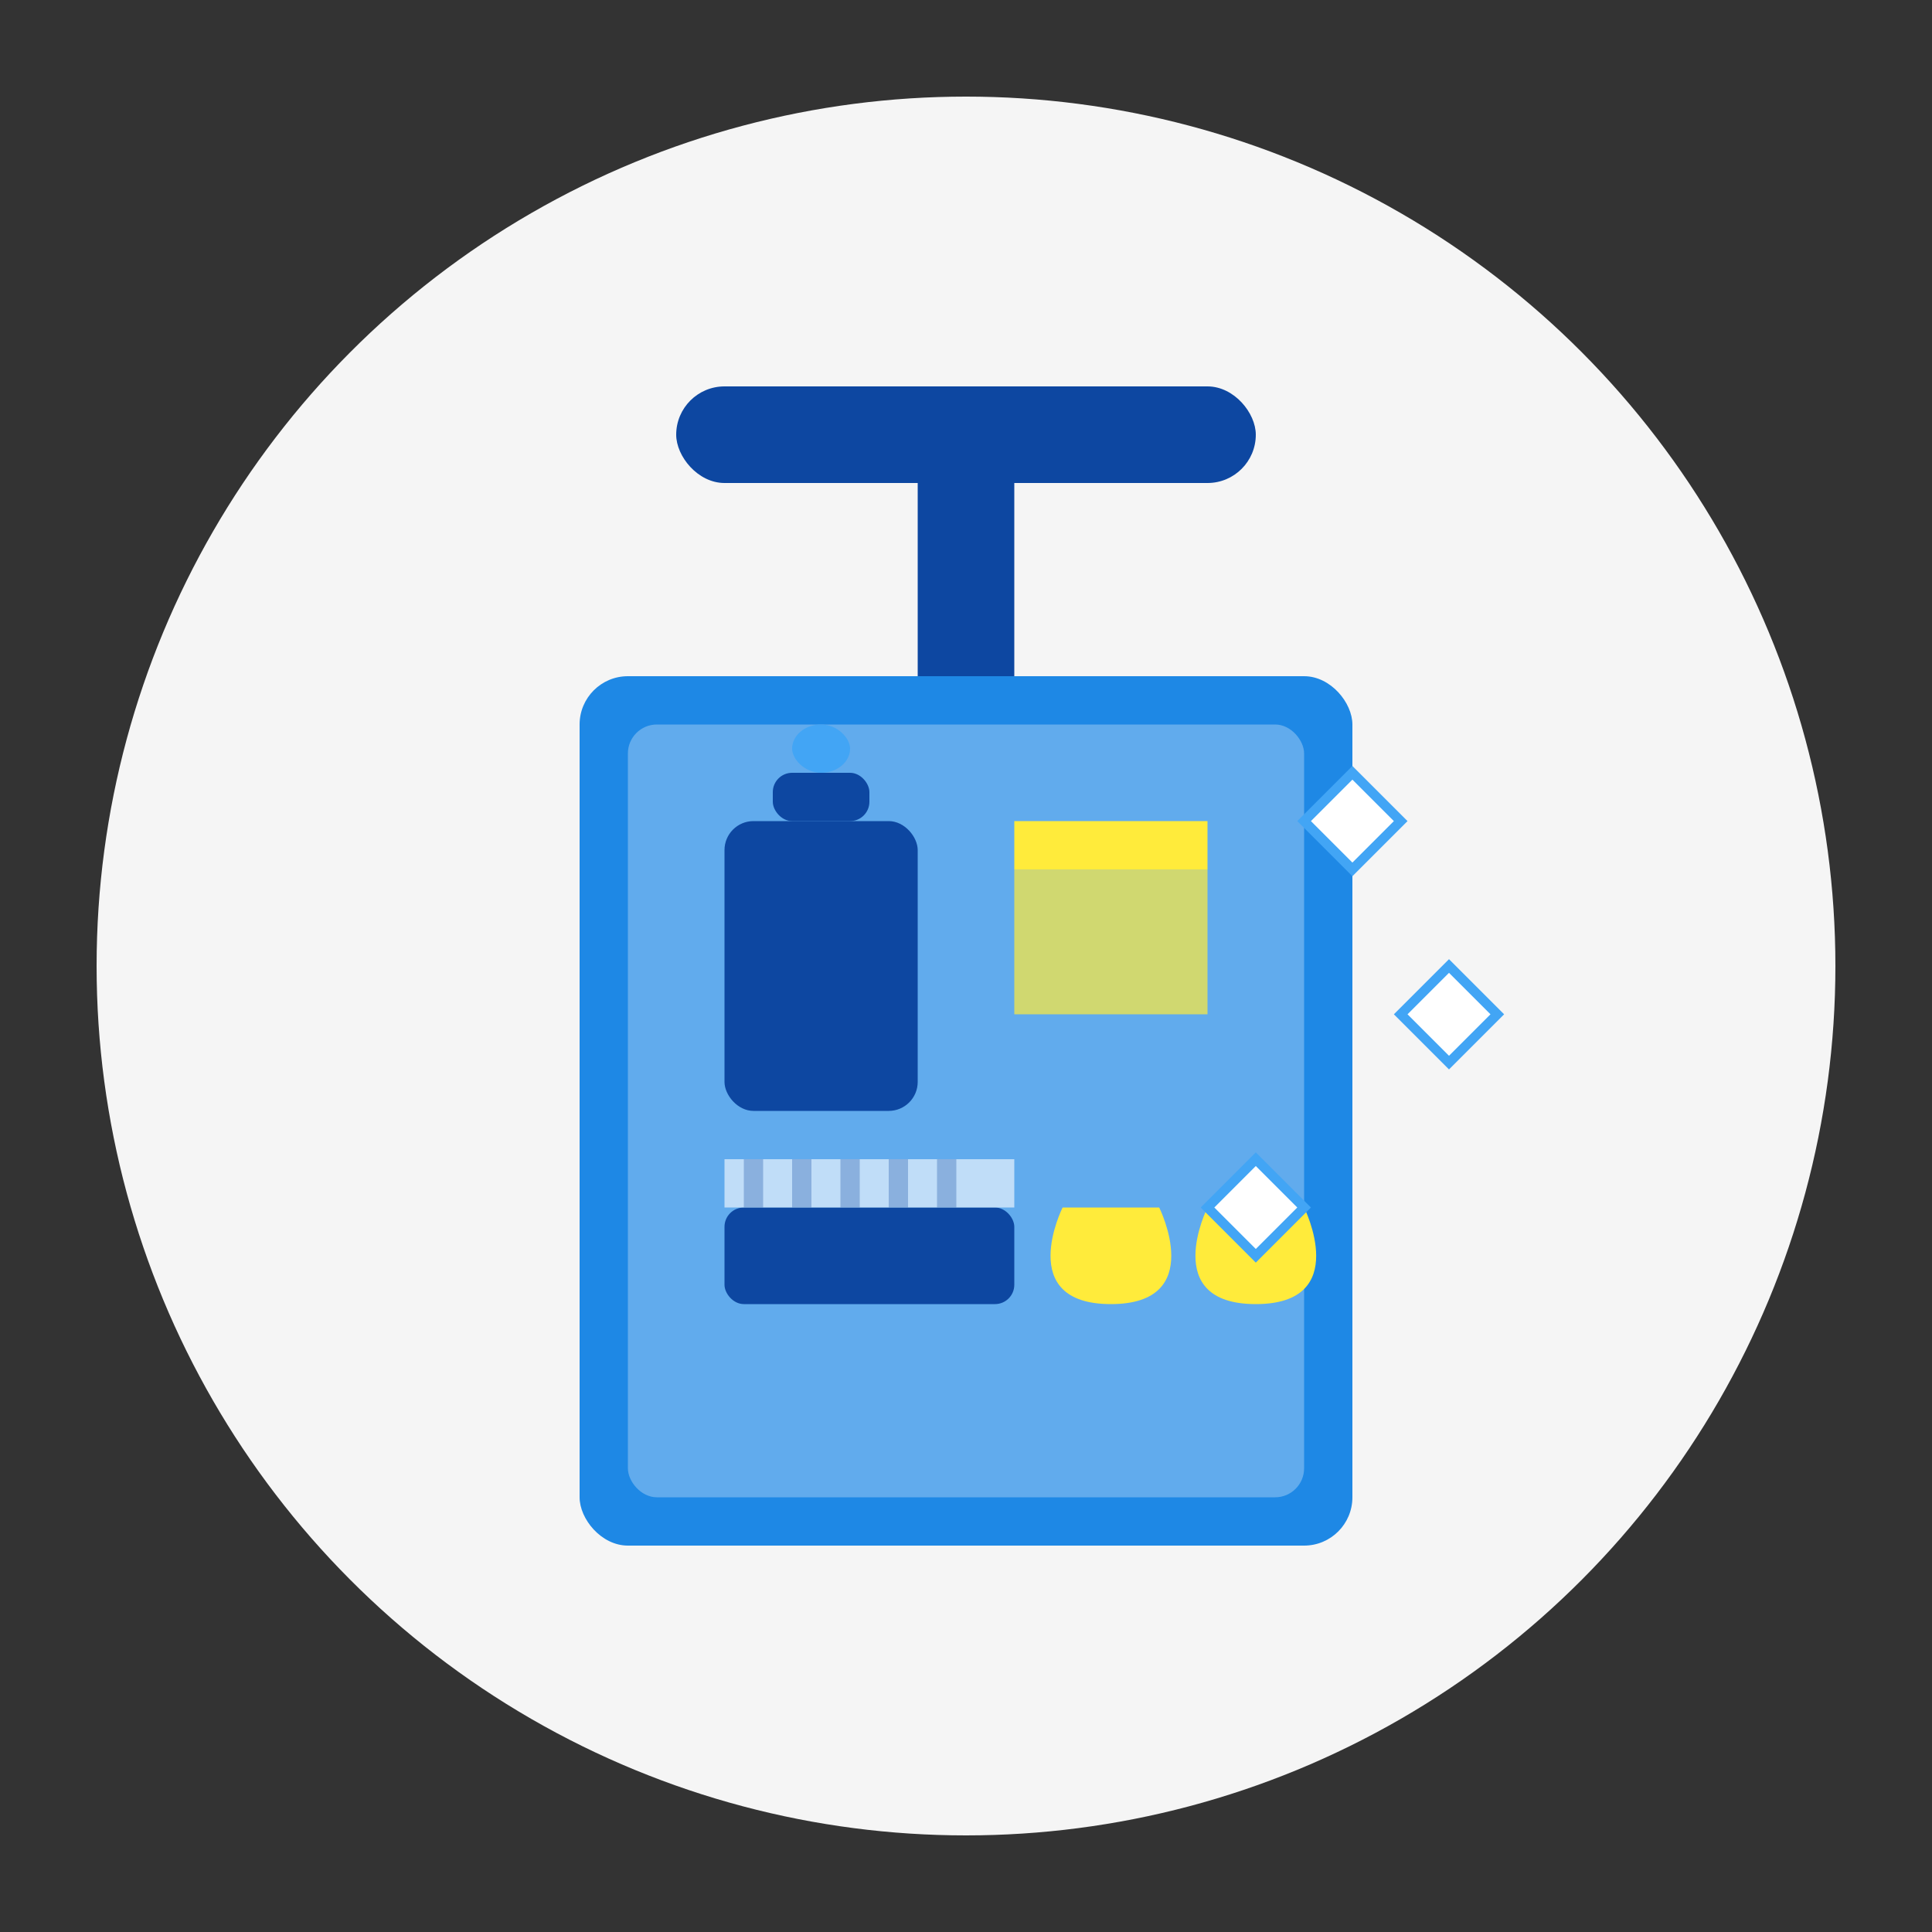 <svg xmlns="http://www.w3.org/2000/svg" viewBox="0 0 200 200" width="200" height="200">
  <rect x="0" y="0" width="200" height="200" fill="#333333" stroke="none"/>
  <!-- Background circle -->
  <circle cx="100" cy="100" r="90" fill="#f5f5f5"/>
  
  <!-- Cleaning supplies container -->
  <rect x="60" y="70" width="80" height="90" rx="5" ry="5" fill="#1e88e5"/>
  <rect x="65" y="75" width="70" height="80" rx="3" ry="3" fill="#ffffff" opacity="0.3"/>
  
  <!-- Spray bottle -->
  <rect x="75" y="85" width="20" height="30" rx="3" ry="3" fill="#0d47a1"/>
  <rect x="80" y="80" width="10" height="5" rx="2" ry="2" fill="#0d47a1"/>
  <rect x="82" y="75" width="6" height="5" rx="3" ry="3" fill="#42a5f5"/>
  
  <!-- Cloth/duster -->
  <rect x="105" y="85" width="20" height="5" fill="#ffeb3b"/>
  <rect x="105" y="90" width="20" height="15" fill="#ffeb3b" opacity="0.7"/>
  
  <!-- Scrub brush -->
  <rect x="75" y="125" width="30" height="10" rx="2" ry="2" fill="#0d47a1"/>
  <rect x="75" y="120" width="30" height="5" fill="#ffffff" opacity="0.6"/>
  <rect x="77" y="120" width="2" height="5" fill="#0d47a1" opacity="0.3"/>
  <rect x="82" y="120" width="2" height="5" fill="#0d47a1" opacity="0.3"/>
  <rect x="87" y="120" width="2" height="5" fill="#0d47a1" opacity="0.3"/>
  <rect x="92" y="120" width="2" height="5" fill="#0d47a1" opacity="0.3"/>
  <rect x="97" y="120" width="2" height="5" fill="#0d47a1" opacity="0.3"/>
  
  <!-- Gloves -->
  <path d="M110,125 C110,125 105,135 115,135 C125,135 120,125 120,125 Z" fill="#ffeb3b"/>
  <path d="M125,125 C125,125 120,135 130,135 C140,135 135,125 135,125 Z" fill="#ffeb3b"/>
  
  <!-- Sparkles -->
  <path d="M140,80 L145,85 L140,90 L135,85 Z" fill="#ffffff" stroke="#42a5f5" stroke-width="1"/>
  <path d="M150,100 L155,105 L150,110 L145,105 Z" fill="#ffffff" stroke="#42a5f5" stroke-width="1"/>
  <path d="M130,120 L135,125 L130,130 L125,125 Z" fill="#ffffff" stroke="#42a5f5" stroke-width="1"/>
  
  <!-- Handle -->
  <rect x="95" y="40" width="10" height="30" fill="#0d47a1"/>
  <rect x="70" y="40" width="60" height="10" rx="5" ry="5" fill="#0d47a1"/>
</svg>
